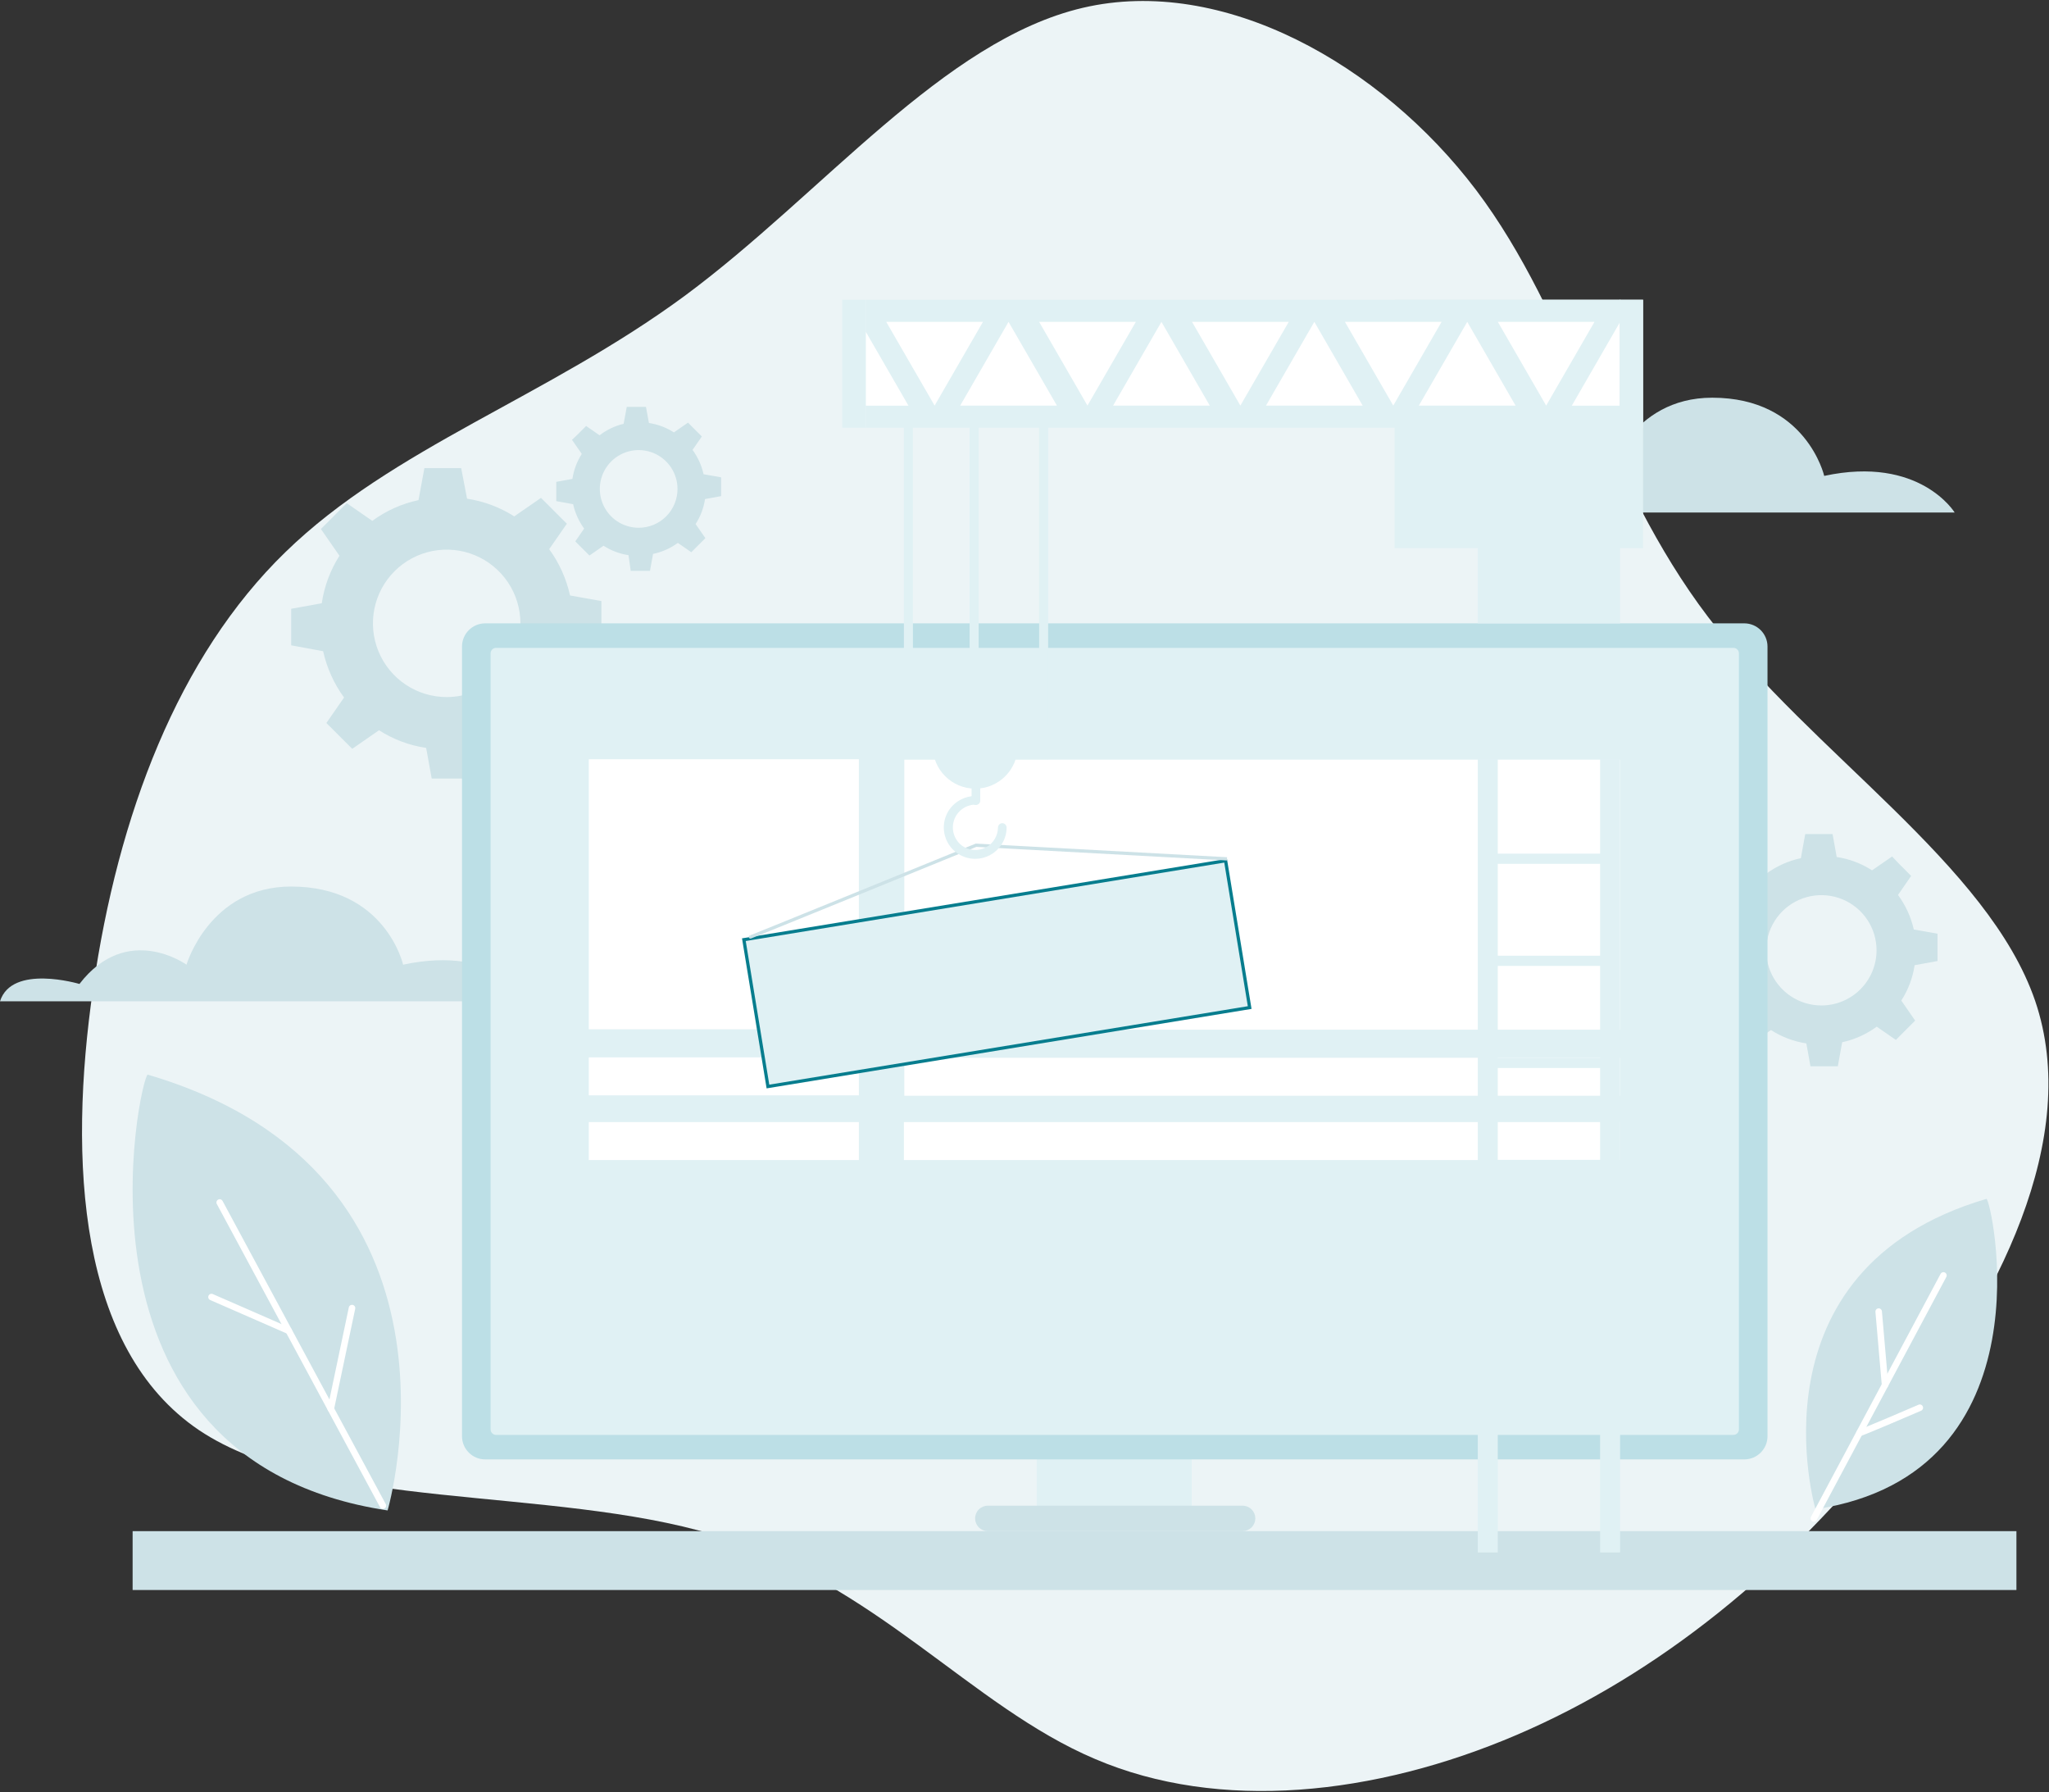 <svg width="629" height="550" viewBox="0 0 629 550" fill="none" xmlns="http://www.w3.org/2000/svg">
<rect x="0" y="0" width="629" height="550" fill="#333333" stroke="none"/>
<g clip-path="url(#clip0_102_4052)">
<path d="M453.119 58.311C482.397 97.088 492.425 147.37 524.354 189.368C556.398 231.366 610.344 265.194 624.752 307.192C639.045 349.19 613.571 399.357 581.181 440.55C548.676 481.742 509.139 513.845 465.568 532.485C421.997 551.125 374.276 556.188 336.123 539.849C297.854 523.625 269.037 486 219.127 471.041C169.216 456.083 98.212 463.792 61.096 438.939C24.095 413.97 20.867 356.439 28.59 303.28C36.198 250.236 54.641 201.449 87.607 169.462C120.573 137.359 167.948 121.941 210.251 90.759C252.554 59.462 289.555 12.401 332.434 2.391C375.314 -7.62 423.841 19.65 453.119 58.311Z" fill="#ECF4F6"/>
</g>
<g clip-path="url(#clip1_102_4052)">
<path d="M0 307.328H163.775C163.775 307.328 153.099 289.765 123.749 296.077C123.749 296.077 118.321 272.094 89.37 272.094C64.308 272.094 57.252 296.077 57.252 296.077C57.252 296.077 39.048 282.964 24.392 301.992C24.355 301.992 3.619 295.788 0 307.328Z" fill="#CDE2E7"/>
<path d="M436.244 157.295H600.037C600.037 157.295 589.343 139.732 559.994 146.062C559.994 146.062 554.475 122.061 525.614 122.061C500.553 122.061 493.496 146.062 493.496 146.062C493.496 146.062 475.292 132.949 460.636 151.959C460.6 151.959 439.827 145.755 436.244 157.295Z" fill="#CDE2E7"/>
<path d="M174.993 182.761C173.859 177.632 171.678 172.793 168.587 168.545L174.015 160.731L170.722 157.457L169.365 156.083L166.072 152.809L157.857 158.488C153.466 155.684 148.534 153.836 143.381 153.062L141.572 143.675H130.281L128.471 153.496C123.343 154.585 118.507 156.756 114.285 159.863L106.45 154.437L103.157 157.711L101.8 159.085L98.506 162.359L104.206 170.571C101.391 174.994 99.542 179.962 98.778 185.149L89.387 186.849V198.063L99.194 199.872C100.334 205.002 102.521 209.842 105.618 214.088L100.189 221.902L103.482 225.176L104.84 226.55L108.133 229.824L116.348 224.127C120.735 226.938 125.669 228.788 130.823 229.553L132.524 238.958H143.743L145.553 229.082C150.674 227.979 155.502 225.803 159.721 222.698L167.556 228.124L170.849 224.85L172.206 223.475L175.499 220.202L169.799 211.972C172.604 207.583 174.454 202.653 175.228 197.502L184.619 195.694V184.48L174.993 182.761ZM137.102 213.944C132.626 213.94 128.251 212.61 124.531 210.121C120.811 207.633 117.912 204.098 116.202 199.963C114.491 195.828 114.046 191.279 114.921 186.891C115.797 182.503 117.954 178.473 121.12 175.31C124.287 172.148 128.32 169.995 132.711 169.123C137.101 168.251 141.652 168.701 145.787 170.414C149.922 172.127 153.457 175.027 155.943 178.748C158.43 182.468 159.757 186.842 159.757 191.317C159.757 194.289 159.171 197.233 158.032 199.98C156.893 202.726 155.224 205.221 153.12 207.323C151.016 209.424 148.519 211.09 145.77 212.226C143.022 213.362 140.076 213.946 137.102 213.944Z" fill="#CDE2E7"/>
<path d="M587.496 285.279C586.63 281.449 584.979 277.84 582.647 274.68L586.682 268.838L584.239 266.378L583.208 265.365L580.838 262.869L574.685 267.12C571.397 265.004 567.697 263.61 563.829 263.032L562.562 255.996H554.166L552.827 263.394C548.993 264.203 545.377 265.825 542.224 268.151L536.361 264.099L533.792 266.559L532.76 267.572L530.317 270.032L534.57 276.181C532.457 279.471 531.063 283.169 530.48 287.034L523.441 288.318V296.692L530.788 298.031C531.635 301.872 533.274 305.494 535.601 308.666L531.584 314.472L534.027 316.914L535.058 317.945L537.519 320.404L543.653 316.136C546.94 318.258 550.641 319.658 554.51 320.242L555.777 327.26H564.172L565.511 319.88C569.344 319.057 572.959 317.429 576.115 315.105L581.996 319.175L584.438 316.715L585.47 315.684L587.913 313.242L583.66 307.092C585.777 303.805 587.171 300.106 587.75 296.24L594.771 294.956V286.563L587.496 285.279ZM559.124 308.594C555.774 308.594 552.5 307.601 549.715 305.74C546.929 303.88 544.759 301.236 543.477 298.143C542.195 295.049 541.859 291.645 542.513 288.361C543.166 285.077 544.779 282.061 547.148 279.693C549.517 277.325 552.535 275.713 555.82 275.06C559.105 274.407 562.511 274.742 565.605 276.023C568.7 277.304 571.345 279.474 573.206 282.258C575.067 285.043 576.061 288.316 576.061 291.664C576.061 296.154 574.276 300.46 571.1 303.635C567.924 306.81 563.616 308.594 559.124 308.594Z" fill="#CDE2E7"/>
<path d="M215.978 145.556C215.385 142.857 214.232 140.312 212.595 138.086L215.454 133.962L213.735 132.244L213.011 131.52L211.201 129.712L206.877 132.714C204.553 131.218 201.938 130.231 199.205 129.82L198.3 124.882H192.401L191.442 130.073C188.76 130.715 186.244 131.917 184.059 133.6L179.934 130.743L178.124 132.551L177.4 133.275L175.591 134.993L178.595 139.316C177.106 141.641 176.125 144.255 175.718 146.985L170.76 147.889V153.804L175.935 154.744C176.539 157.445 177.691 159.994 179.319 162.232L176.604 166.157L178.414 167.966L179.138 168.69L180.947 170.498L185.272 167.496C187.595 168.992 190.21 169.979 192.944 170.39L193.613 175.201H199.53L200.471 170.01C203.222 169.437 205.82 168.284 208.089 166.628L212.215 169.485L214.024 167.677L214.73 166.971L216.539 165.163L213.536 160.84C215.033 158.517 216.02 155.903 216.431 153.171L221.37 152.266V146.497L215.978 145.556ZM196.074 161.979C193.714 161.983 191.406 161.286 189.443 159.978C187.479 158.67 185.948 156.808 185.043 154.629C184.138 152.451 183.9 150.053 184.36 147.739C184.819 145.425 185.956 143.3 187.624 141.631C189.293 139.963 191.419 138.828 193.734 138.368C196.049 137.909 198.448 138.147 200.628 139.051C202.807 139.956 204.669 141.486 205.978 143.449C207.287 145.412 207.984 147.719 207.98 150.078C207.98 151.644 207.671 153.194 207.071 154.641C206.47 156.087 205.59 157.401 204.48 158.506C203.371 159.612 202.054 160.488 200.605 161.084C199.157 161.68 197.605 161.984 196.038 161.979H196.074Z" fill="#CDE2E7"/>
<path d="M365.819 420.517H318.248V464.161H365.819V420.517Z" fill="#E0F1F4"/>
<path d="M381.453 462.117H303.248C302.212 462.117 301.218 462.529 300.485 463.262C299.752 463.994 299.34 464.988 299.34 466.024C299.34 467.06 299.752 468.054 300.485 468.787C301.218 469.519 302.212 469.931 303.248 469.931H381.453C382.489 469.926 383.48 469.513 384.212 468.781C384.944 468.05 385.357 467.059 385.362 466.024C385.357 464.989 384.944 463.998 384.212 463.267C383.48 462.535 382.489 462.122 381.453 462.117Z" fill="#CDE2E7"/>
<path d="M535.457 191.317H148.955C145.018 191.317 141.826 194.507 141.826 198.443V440.793C141.826 444.728 145.018 447.919 148.955 447.919H535.457C539.395 447.919 542.587 444.728 542.587 440.793V198.443C542.587 194.507 539.395 191.317 535.457 191.317Z" fill="#BCDFE6"/>
<path d="M533.811 438.713V200.523C533.811 199.594 533.057 198.841 532.128 198.841L152.285 198.841C151.355 198.841 150.602 199.594 150.602 200.523V438.713C150.602 439.642 151.355 440.395 152.285 440.395H532.128C533.057 440.395 533.811 439.642 533.811 438.713Z" fill="#E0F1F4"/>
<path d="M263.658 233.026H180.748V315.901H263.658V233.026Z" fill="white"/>
<path d="M497.349 233.152H277.607V316.027H497.349V233.152Z" fill="white"/>
<path d="M497.349 324.655H277.607V336.303H497.349V324.655Z" fill="white"/>
<path d="M497.224 344.388H277.482V356.036H497.224V344.388Z" fill="white"/>
<path d="M263.658 324.528H180.748V336.176H263.658V324.528Z" fill="white"/>
<path d="M263.658 344.388H180.748V356.036H263.658V344.388Z" fill="white"/>
<path d="M320.059 212.659H279.074V222.752H320.059V212.659Z" fill="#E0F1F4"/>
<path d="M235.744 333.469L228.354 288.405L376.235 264.172L383.625 309.236L235.744 333.469Z" fill="#E0F1F4" stroke="#077D8E"/>
<path d="M230.362 287.558C228.553 288.408 299.628 259.415 299.628 259.415L376.657 263.593" stroke="#CDE2E7" stroke-miterlimit="10"/>
<path d="M619 469.931H40.713V488H619V469.931Z" fill="#CDE2E7"/>
<path d="M45.362 329.828C43.372 329.249 16.411 448.1 118.99 463.582C118.99 463.582 149.171 360.377 45.362 329.828Z" fill="#CDE2E7"/>
<path d="M67.439 369.059L117.544 462.117" stroke="white" stroke-width="2" stroke-miterlimit="10" stroke-linecap="round"/>
<path d="M64.924 398.089L88.646 408.453" stroke="white" stroke-width="2" stroke-miterlimit="10" stroke-linecap="round"/>
<path d="M108.061 401.471L101.547 432.418" stroke="white" stroke-width="2" stroke-miterlimit="10" stroke-linecap="round"/>
<path d="M497.331 108.821H453.65V191.317H497.331V108.821Z" fill="#E0F1F4"/>
<path d="M504.388 92H428.119V168.237H504.388V92Z" fill="#E0F1F4"/>
<path d="M299.376 242.051C306.582 242.051 312.423 236.212 312.423 229.01C312.423 221.808 306.582 215.969 299.376 215.969C292.171 215.969 286.33 221.808 286.33 229.01C286.33 236.212 292.171 242.051 299.376 242.051Z" fill="#E0F1F4"/>
<path d="M280.251 116.526H277.482V222.752H280.251V116.526Z" fill="#E0F1F4"/>
<path d="M300.425 116.526H297.656V222.752H300.425V116.526Z" fill="#E0F1F4"/>
<path d="M321.759 116.526H318.99V222.752H321.759V116.526Z" fill="#E0F1F4"/>
<path d="M299.575 247.061C299.224 247.061 298.888 246.922 298.641 246.674C298.393 246.427 298.254 246.091 298.254 245.741V230.855C298.292 230.529 298.449 230.229 298.694 230.01C298.939 229.792 299.256 229.672 299.584 229.672C299.912 229.672 300.229 229.792 300.474 230.01C300.719 230.229 300.876 230.529 300.914 230.855V245.741C300.909 246.093 300.766 246.428 300.515 246.675C300.265 246.923 299.927 247.061 299.575 247.061Z" fill="#E0F1F4"/>
<path d="M321.76 221.667H277.482V233.025H321.76V221.667Z" fill="#E0F1F4"/>
<path d="M299.358 263.593C297.598 263.59 295.873 263.106 294.368 262.193C292.864 261.28 291.638 259.974 290.824 258.414C290.009 256.855 289.637 255.102 289.748 253.346C289.858 251.591 290.447 249.899 291.451 248.454C292.362 247.166 293.568 246.116 294.97 245.392C296.371 244.668 297.926 244.292 299.503 244.294C299.679 244.296 299.853 244.333 300.014 244.403C300.176 244.472 300.322 244.573 300.445 244.699C300.567 244.825 300.664 244.973 300.729 245.137C300.794 245.3 300.826 245.475 300.824 245.65C300.783 245.991 300.626 246.306 300.378 246.544C300.131 246.781 299.809 246.926 299.467 246.953C297.992 246.962 296.559 247.437 295.37 248.31C294.181 249.182 293.298 250.407 292.847 251.81C292.396 253.213 292.399 254.723 292.857 256.125C293.315 257.526 294.203 258.747 295.396 259.614C296.435 260.342 297.655 260.773 298.921 260.859C300.188 260.945 301.455 260.684 302.584 260.103C303.713 259.522 304.661 258.644 305.327 257.563C305.993 256.482 306.35 255.24 306.361 253.97C306.366 253.619 306.509 253.283 306.76 253.036C307.01 252.789 307.348 252.65 307.7 252.65C308.052 252.66 308.386 252.807 308.63 253.061C308.874 253.315 309.008 253.655 309.003 254.007C309 255.949 308.399 257.843 307.284 259.433C306.4 260.717 305.216 261.767 303.835 262.492C302.455 263.216 300.918 263.594 299.358 263.593Z" fill="#E0F1F4"/>
<path d="M497.476 92H265.756V131.267H497.476V92Z" fill="#E0F1F4"/>
<path d="M301.746 98.783L286.908 124.484L272.053 98.783H301.746Z" fill="white"/>
<path d="M324.455 124.484L309.599 98.783L294.762 124.484H324.455Z" fill="white"/>
<path d="M278.874 124.503H265.756V101.785L278.874 124.503Z" fill="white"/>
<path d="M348.684 98.783L333.828 124.484L318.99 98.783H348.684Z" fill="white"/>
<path d="M371.374 124.484L356.537 98.783L341.699 124.484H371.374Z" fill="white"/>
<path d="M395.621 98.783L380.765 124.484L365.928 98.783H395.621Z" fill="white"/>
<path d="M418.312 124.484L403.474 98.783L388.637 124.484H418.312Z" fill="white"/>
<path d="M442.54 98.783L427.703 124.484L412.865 98.783H442.54Z" fill="white"/>
<path d="M465.25 124.484L450.412 98.783L435.557 124.484H465.25Z" fill="white"/>
<path d="M489.478 98.783L474.64 124.484L459.803 98.783H489.478Z" fill="white"/>
<path d="M497.494 99.018V124.503H482.512L497.349 98.783L497.494 99.018Z" fill="white"/>
<path d="M265.757 92H258.537V131.267H265.757V92Z" fill="#E0F1F4"/>
<path d="M504.388 92H497.168V131.267H504.388V92Z" fill="#E0F1F4"/>
<path d="M609.79 367.956C611.202 367.54 630.418 452.187 557.316 463.221C557.316 463.221 535.837 389.714 609.79 367.956Z" fill="#CDE2E7"/>
<path d="M556.809 466.024L596.599 391.451" stroke="white" stroke-width="2" stroke-miterlimit="10" stroke-linecap="round"/>
<path d="M576.713 402.556L578.667 425.057" stroke="white" stroke-width="2" stroke-miterlimit="10" stroke-linecap="round"/>
<path d="M570.832 439.762C570.633 440.123 589.343 432.056 589.343 432.056L570.832 439.762Z" fill="white"/>
<path d="M570.832 439.762C570.633 440.123 589.343 432.056 589.343 432.056" stroke="white" stroke-width="2" stroke-miterlimit="10" stroke-linecap="round"/>
<path d="M459.784 233.026H453.65V476.479H459.784V233.026Z" fill="#E0F1F4"/>
<path d="M497.331 233.026H491.197V476.479H497.331V233.026Z" fill="#E0F1F4"/>
<path d="M493.205 262.001H456.727V265.13H493.205V262.001Z" fill="#E0F1F4"/>
<path d="M493.205 293.328H456.727V296.457H493.205V293.328Z" fill="#E0F1F4"/>
<path d="M493.205 324.655H456.727V327.784H493.205V324.655Z" fill="#E0F1F4"/>
<path d="M493.205 355.982H456.727V359.111H493.205V355.982Z" fill="#E0F1F4"/>
<path d="M493.205 387.309H456.727V390.438H493.205V387.309Z" fill="#E0F1F4"/>
<path d="M493.205 418.654H456.727V421.783H493.205V418.654Z" fill="#E0F1F4"/>
</g>
<defs>
<clipPath id="clip0_102_4052">
<rect width="604" height="550" fill="white" transform="translate(25)"/>
</clipPath>
<clipPath id="clip1_102_4052">
<rect width="619" height="396" fill="white" transform="translate(0 92)"/>
</clipPath>
</defs>
</svg>
